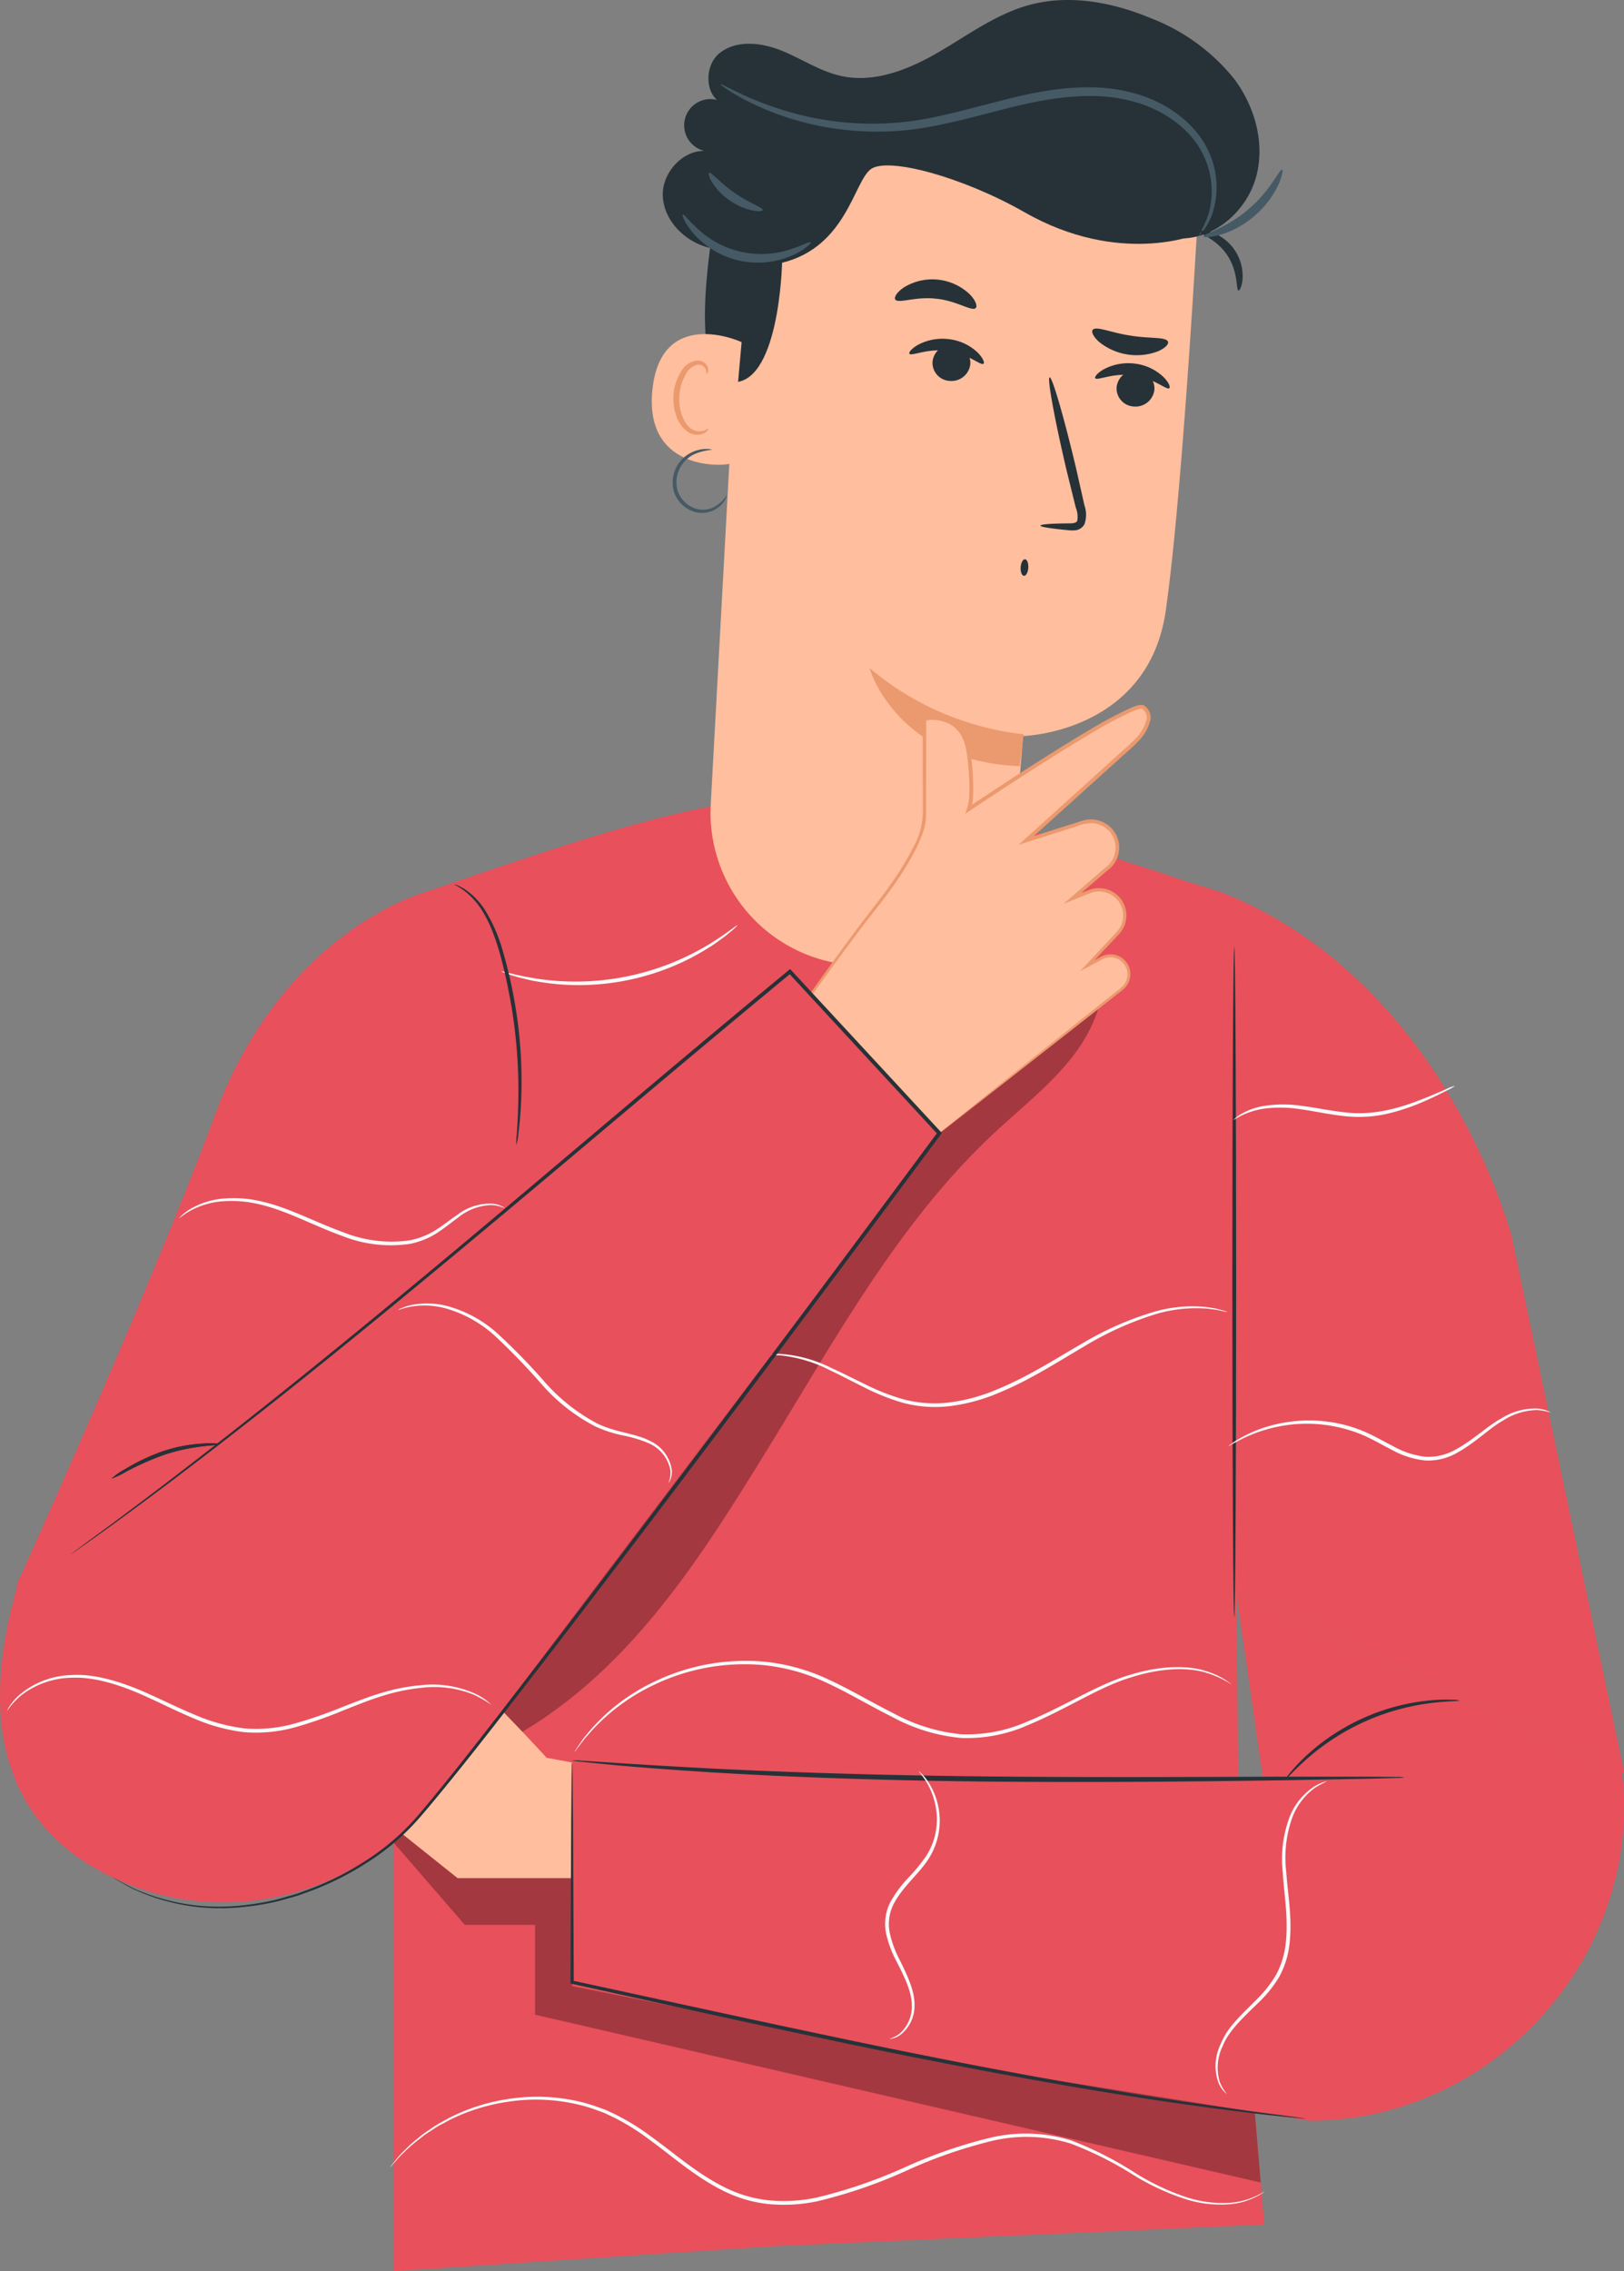 <svg xmlns="http://www.w3.org/2000/svg" width="220.986" height="308.961" viewBox="0 0 220.986 308.961">
  <rect x="0" y="0" width="220.986" height="308.961" fill="#808080" stroke="none"/>
  <g id="Character" transform="translate(-123.891 -156.495)">
    <g id="Group_1117" data-name="Group 1117">
      <g id="Group_1104" data-name="Group 1104">
        <g id="Group_1051" data-name="Group 1051">
          <g id="Group_1011" data-name="Group 1011">
            <g id="Group_1010" data-name="Group 1010">
              <g id="Group_1009" data-name="Group 1009">
                <g id="Group_1008" data-name="Group 1008">
                  <path id="Path_1902" data-name="Path 1902" d="M344.877,397.549l-15.231-72.642s-8.927-35.01-39.664-47.074l-2.121-.652c-.045-.017-2.916-.895-2.961-.911-1.235-.482-6.282-2.083-7.608-2.495-41.443-14.366-52.438-10.629-95.624,4.109,0,0-19.186,5.161-28.484,30.188s-27.1,64.169-27.1,64.169l43.085,15.215,8.258-12.268v90.267l51.765-3.4,66.735-2.941-3.27-38.633-.571-47.588" fill="#e8505b"/>
                </g>
              </g>
            </g>
          </g>
          <g id="Group_1013" data-name="Group 1013">
            <g id="Group_1012" data-name="Group 1012">
              <path id="Path_1903" data-name="Path 1903" d="M224.264,282.345a6.6,6.6,0,0,1-.988.918,13.117,13.117,0,0,1-1.243.981c-.5.357-1.059.794-1.732,1.186a31.926,31.926,0,0,1-4.851,2.52,33.473,33.473,0,0,1-13.081,2.557,32.013,32.013,0,0,1-5.443-.507c-.771-.11-1.45-.306-2.051-.447a13.191,13.191,0,0,1-1.521-.44,6.7,6.7,0,0,1-1.261-.478c.032-.105,1.848.533,4.893,1a35.021,35.021,0,0,0,5.383.39,35.1,35.1,0,0,0,12.9-2.522,34.947,34.947,0,0,0,4.84-2.389C222.753,283.535,224.2,282.26,224.264,282.345Z" fill="#fafafa"/>
            </g>
          </g>
          <g id="Group_1014" data-name="Group 1014" opacity="0.3">
            <path id="Path_1904" data-name="Path 1904" d="M177.428,407.131l9.716,11.218h9.547v12.213L295.444,453.4l-.805-9.512-92.906-31.9H186.163l-7.508-6Z"/>
          </g>
          <g id="Group_1015" data-name="Group 1015">
            <path id="Path_1905" data-name="Path 1905" d="M206.509,397.141l-8.237-1.525s-19.524-21.354-23.185-21.659c-3.013-.252-19.622-.089-25.407-.024a2.01,2.01,0,0,0-1.987,2.013h0a2.013,2.013,0,0,0,1.935,2.011l19.623.761.093,1.58-19.65.261c-2,.153-3.284,3.322,3.121,3.894l16.436.584v1.022l-16.666,2.33c-.842.118-3.057.548-3.078,1.4,0,0-1.008,2.089,3.74,2.682,1.63.2,16.1-.277,16.1-.277l-.557,1.3-14.978,3.231a2.129,2.129,0,0,0-1.66,2.377h0a2.131,2.131,0,0,0,2.306,1.824l16-1.485,15.7,12.545h21Z" fill="#ffbe9d"/>
          </g>
          <g id="Group_1016" data-name="Group 1016">
            <path id="Path_1906" data-name="Path 1906" d="M344.877,397.549l-47.927,9.426-4.862-34.081" fill="#e8505b"/>
          </g>
          <g id="Group_1020" data-name="Group 1020">
            <g id="Group_1017" data-name="Group 1017">
              <path id="Path_1907" data-name="Path 1907" d="M290.567,398.85l-88.835-2.87.015,30.7,58.938,11.705L302.07,445c25.721,0,46.295-23.607,42.311-49.017l-.109.029Z" fill="#e8505b"/>
            </g>
            <g id="Group_1019" data-name="Group 1019">
              <g id="Group_1018" data-name="Group 1018">
                <path id="Path_1908" data-name="Path 1908" d="M315.023,398.285a7.042,7.042,0,0,1-1.151.081l-3.3.094-12.146.22c-10.256.149-24.428.323-40.082.174s-29.831-.72-40.069-1.413c-5.119-.342-9.258-.672-12.113-.96l-3.286-.337a7.094,7.094,0,0,1-1.142-.164,7.143,7.143,0,0,1,1.154.024l3.3.206c2.86.2,7,.459,12.121.738,10.237.567,24.4,1.054,40.046,1.208s29.813.054,40.07.03l12.148,0,3.3.037A7.144,7.144,0,0,1,315.023,398.285Z" fill="#263238"/>
              </g>
            </g>
          </g>
          <g id="Group_1022" data-name="Group 1022">
            <g id="Group_1021" data-name="Group 1021">
              <path id="Path_1909" data-name="Path 1909" d="M201.736,396.257a3.383,3.383,0,0,1,.034.546c.008.39.019.918.033,1.591.015,1.429.035,3.468.062,6.052.024,5.253.059,12.716.1,21.7l-.172-.213c10.032,2.152,22.057,4.814,35,7.532,17.75,3.754,33.9,6.719,45.65,8.533,5.873.9,10.637,1.563,13.932,2l3.794.5.986.143a1.688,1.688,0,0,1,.334.067,1.645,1.645,0,0,1-.34-.014l-.992-.091-3.807-.4c-3.3-.374-8.078-.98-13.962-1.836-11.768-1.722-27.946-4.632-45.7-8.388-12.949-2.718-24.968-5.411-34.987-7.614l-.173-.038v-.176c.035-8.984.064-16.447.084-21.7.025-2.584.044-4.623.058-6.052.013-.673.024-1.2.032-1.591A3.334,3.334,0,0,1,201.736,396.257Z" fill="#263238"/>
            </g>
          </g>
          <g id="Group_1024" data-name="Group 1024">
            <g id="Group_1023" data-name="Group 1023">
              <path id="Path_1910" data-name="Path 1910" d="M194.15,312.281a8.249,8.249,0,0,1,.064-1.5c.061-.961.157-2.351.195-4.07a69.97,69.97,0,0,0-.931-13.371c-.911-5.146-2.062-9.836-3.848-12.751a10.2,10.2,0,0,0-2.654-2.99c-.776-.552-1.275-.756-1.252-.805.007-.017.134.025.371.121a6.326,6.326,0,0,1,1,.517,9.656,9.656,0,0,1,2.851,2.962,21.6,21.6,0,0,1,2.4,5.6,63.076,63.076,0,0,1,1.652,7.257,62.139,62.139,0,0,1,.785,13.471c-.085,1.727-.238,3.118-.361,4.076A8.264,8.264,0,0,1,194.15,312.281Z" fill="#263238"/>
            </g>
          </g>
          <g id="Group_1026" data-name="Group 1026">
            <g id="Group_1025" data-name="Group 1025">
              <path id="Path_1911" data-name="Path 1911" d="M291.843,285.292c.144,0,.26,20.412.26,45.585s-.116,45.588-.26,45.588-.26-20.407-.26-45.588S291.7,285.292,291.843,285.292Z" fill="#263238"/>
            </g>
          </g>
          <g id="Group_1028" data-name="Group 1028">
            <g id="Group_1027" data-name="Group 1027">
              <path id="Path_1912" data-name="Path 1912" d="M322.5,387.827c0,.1-1.512.05-3.914.347a32.008,32.008,0,0,0-4.163.811,31.313,31.313,0,0,0-9.42,4.262,32.077,32.077,0,0,0-3.357,2.592c-1.809,1.608-2.77,2.774-2.844,2.711a4.127,4.127,0,0,1,.621-.862,20.948,20.948,0,0,1,1.974-2.12,27.78,27.78,0,0,1,3.337-2.718,29.128,29.128,0,0,1,9.569-4.33,27.786,27.786,0,0,1,4.243-.712,20.876,20.876,0,0,1,2.9-.083A4.125,4.125,0,0,1,322.5,387.827Z" fill="#263238"/>
            </g>
          </g>
          <g id="Group_1030" data-name="Group 1030" opacity="0.3">
            <g id="Group_1029" data-name="Group 1029">
              <path id="Path_1913" data-name="Path 1913" d="M194.982,392.081c14.972-8.939,24.316-23.745,33.448-38.6s17.636-30.449,30.3-42.437c5.815-5.505,12.616-10.149,14.764-17.863l-22.759,18.086-63.4,72.912Z"/>
            </g>
          </g>
          <g id="Group_1032" data-name="Group 1032">
            <g id="Group_1031" data-name="Group 1031">
              <path id="Path_1914" data-name="Path 1914" d="M153.879,352.955c.018.2-3.577.06-7.671,1.455a38.388,38.388,0,0,0-5.058,2.232,11.644,11.644,0,0,1-2.086,1,9.128,9.128,0,0,1,1.908-1.32,27.137,27.137,0,0,1,5.068-2.4,20.457,20.457,0,0,1,5.517-1.049A8.008,8.008,0,0,1,153.879,352.955Z" fill="#263238"/>
            </g>
          </g>
          <g id="Group_1034" data-name="Group 1034">
            <g id="Group_1033" data-name="Group 1033">
              <path id="Path_1915" data-name="Path 1915" d="M153.879,352.955c.018.2-3.577.06-7.671,1.455a38.388,38.388,0,0,0-5.058,2.232,11.644,11.644,0,0,1-2.086,1,9.128,9.128,0,0,1,1.908-1.32,27.137,27.137,0,0,1,5.068-2.4,20.457,20.457,0,0,1,5.517-1.049A8.008,8.008,0,0,1,153.879,352.955Z" fill="#263238"/>
            </g>
          </g>
          <g id="Group_1036" data-name="Group 1036">
            <g id="Group_1035" data-name="Group 1035">
              <path id="Path_1916" data-name="Path 1916" d="M291.462,385.637a13.653,13.653,0,0,0-3.455-1.591c-2.346-.729-6.036-.717-10.222.641-4.241,1.25-8.637,4.253-14.072,6.512a20.577,20.577,0,0,1-9.037,1.727,24.4,24.4,0,0,1-9.443-2.9c-3.034-1.513-5.856-3.218-8.727-4.552a26.41,26.41,0,0,0-8.7-2.458,28.363,28.363,0,0,0-14.977,2.709,27.179,27.179,0,0,0-8.34,6.126l-1.086,1.225-.721.961-.453.585a.92.92,0,0,1-.169.19.908.908,0,0,1,.125-.219l.411-.617.685-.995,1.057-1.265a26.569,26.569,0,0,1,8.33-6.323,28.589,28.589,0,0,1,15.184-2.854,26.724,26.724,0,0,1,8.871,2.472c2.907,1.343,5.738,3.05,8.744,4.548a24.019,24.019,0,0,0,9.244,2.857,20.171,20.171,0,0,0,8.826-1.664c5.373-2.2,9.825-5.191,14.14-6.418,4.253-1.33,8.02-1.287,10.39-.484a10.516,10.516,0,0,1,2.6,1.193l.606.432A.966.966,0,0,1,291.462,385.637Z" fill="#fafafa"/>
            </g>
          </g>
          <g id="Group_1038" data-name="Group 1038">
            <g id="Group_1037" data-name="Group 1037">
              <path id="Path_1917" data-name="Path 1917" d="M334.9,348.655a8.165,8.165,0,0,0-1.8-.34,8.706,8.706,0,0,0-4.7,1.439c-1.846,1.035-3.629,2.912-6.149,4.326a8.006,8.006,0,0,1-4.375,1.1,11.883,11.883,0,0,1-4.606-1.464c-1.468-.741-2.829-1.567-4.239-2.128a19.7,19.7,0,0,0-11.591-.941,19.736,19.736,0,0,0-4.72,1.687c-1.064.533-1.612.91-1.641.864-.011-.015.119-.118.377-.3a11.077,11.077,0,0,1,1.168-.743,18.1,18.1,0,0,1,4.733-1.867,19.833,19.833,0,0,1,7.54-.35,18.968,18.968,0,0,1,4.328,1.178c1.458.574,2.835,1.407,4.28,2.135a11.508,11.508,0,0,0,4.4,1.42,7.579,7.579,0,0,0,4.116-1.013c2.443-1.335,4.271-3.194,6.193-4.223a8.588,8.588,0,0,1,4.9-1.323,4.689,4.689,0,0,1,1.358.317A1.691,1.691,0,0,1,334.9,348.655Z" fill="#fafafa"/>
            </g>
          </g>
          <g id="Group_1040" data-name="Group 1040">
            <g id="Group_1039" data-name="Group 1039">
              <path id="Path_1918" data-name="Path 1918" d="M290.918,334.968a3.488,3.488,0,0,1-.681-.118c-.221-.042-.489-.116-.813-.17l-1.123-.149a19.228,19.228,0,0,0-7.127.729,43.616,43.616,0,0,0-9.745,4.394c-3.491,2.023-7.24,4.511-11.606,6.307a24.787,24.787,0,0,1-6.633,1.815,16.987,16.987,0,0,1-6.4-.439,29.534,29.534,0,0,1-5.378-2.149c-1.62-.8-3.1-1.589-4.484-2.237a19.125,19.125,0,0,0-6.858-2.075,12.067,12.067,0,0,0-1.956.06,3.629,3.629,0,0,1-.689.044,3.33,3.33,0,0,1,.674-.148,10.026,10.026,0,0,1,1.98-.158,18.461,18.461,0,0,1,7,1.943c1.4.631,2.9,1.4,4.519,2.183a29.747,29.747,0,0,0,5.312,2.073,16.633,16.633,0,0,0,6.216.4,24.585,24.585,0,0,0,6.495-1.791c4.306-1.771,8.04-4.227,11.565-6.242a42.565,42.565,0,0,1,9.887-4.332,18.578,18.578,0,0,1,7.248-.575l1.129.2c.324.07.591.161.809.22A3.476,3.476,0,0,1,290.918,334.968Z" fill="#fafafa"/>
            </g>
          </g>
          <g id="Group_1042" data-name="Group 1042">
            <g id="Group_1041" data-name="Group 1041">
              <path id="Path_1919" data-name="Path 1919" d="M321.887,304.2a5.469,5.469,0,0,1-1.069.621c-.706.366-1.733.885-3.038,1.455a28.721,28.721,0,0,1-4.739,1.641,17.423,17.423,0,0,1-6.141.418c-2.178-.228-4.194-.691-6.04-.941a17.618,17.618,0,0,0-4.907-.089,10.7,10.7,0,0,0-4.223,1.559c-.012-.014.066-.093.225-.232a5.312,5.312,0,0,1,.748-.541,9.02,9.02,0,0,1,3.192-1.149,16.835,16.835,0,0,1,5.028-.023c1.876.228,3.9.675,6.029.9,4.288.51,8.086-.858,10.686-1.88,1.313-.523,2.362-.99,3.093-1.3A5.868,5.868,0,0,1,321.887,304.2Z" fill="#fafafa"/>
            </g>
          </g>
          <g id="Group_1044" data-name="Group 1044">
            <g id="Group_1043" data-name="Group 1043">
              <path id="Path_1920" data-name="Path 1920" d="M192.587,320.855a5.279,5.279,0,0,0-1.77-.426,7.467,7.467,0,0,0-4.583,1.7c-.867.611-1.765,1.37-2.836,2.069a10.467,10.467,0,0,1-3.787,1.518,17.838,17.838,0,0,1-9.169-1.094c-3.1-1.118-5.875-2.543-8.529-3.477a22.9,22.9,0,0,0-3.833-1.048,16.14,16.14,0,0,0-3.444-.208,10.964,10.964,0,0,0-4.791,1.282c-1.034.579-1.512,1.051-1.548,1.008-.012-.013.1-.133.333-.351a6.593,6.593,0,0,1,1.113-.832,10.618,10.618,0,0,1,4.87-1.475,16.011,16.011,0,0,1,3.536.15,22.606,22.606,0,0,1,3.924,1.022c2.7.923,5.491,2.338,8.544,3.438a17.651,17.651,0,0,0,8.907,1.113,10.147,10.147,0,0,0,3.643-1.411c1.049-.661,1.961-1.4,2.857-2.007a7.457,7.457,0,0,1,4.8-1.6,3.583,3.583,0,0,1,1.35.363A1.3,1.3,0,0,1,192.587,320.855Z" fill="#fafafa"/>
            </g>
          </g>
          <g id="Group_1046" data-name="Group 1046">
            <g id="Group_1045" data-name="Group 1045">
              <path id="Path_1921" data-name="Path 1921" d="M248.922,397.447c.012-.012.122.082.32.276a7,7,0,0,1,.788.924,9.667,9.667,0,0,1,.306,10.582c-1.328,2.155-3.6,3.859-4.866,6.333a6.037,6.037,0,0,0-.5,3.893,14.714,14.714,0,0,0,1.3,3.571c1.093,2.185,2.1,4.3,2.064,6.264a5.048,5.048,0,0,1-1.871,3.988,3.221,3.221,0,0,1-1.1.529,1.174,1.174,0,0,1-.423.047,4.749,4.749,0,0,0,1.4-.736,4.935,4.935,0,0,0,1.628-3.827c-.008-1.844-1-3.863-2.127-6.054a14.872,14.872,0,0,1-1.369-3.687,6.518,6.518,0,0,1,.531-4.216,15.688,15.688,0,0,1,2.5-3.4,24.464,24.464,0,0,0,2.427-2.968,9.207,9.207,0,0,0,1.368-6.133,9.944,9.944,0,0,0-1.438-4.077C249.3,397.892,248.882,397.484,248.922,397.447Z" fill="#fafafa"/>
            </g>
          </g>
          <g id="Group_1048" data-name="Group 1048">
            <g id="Group_1047" data-name="Group 1047">
              <path id="Path_1922" data-name="Path 1922" d="M290.84,441.349c-.013.013-.14-.1-.376-.326a4.074,4.074,0,0,1-.773-1.2,6.794,6.794,0,0,1,.253-5.163,10.521,10.521,0,0,1,1.942-3.067c.851-.988,1.859-1.938,2.871-2.965a16.4,16.4,0,0,0,2.779-3.492,11.8,11.8,0,0,0,1.338-4.55c.331-3.293-.261-6.455-.428-9.36a16.224,16.224,0,0,1,.969-7.66,8.721,8.721,0,0,1,3.288-4.025,6.063,6.063,0,0,1,1.289-.609,1.79,1.79,0,0,1,.483-.113,13.129,13.129,0,0,0-1.661.891,8.848,8.848,0,0,0-3.06,4,16.243,16.243,0,0,0-.83,7.485c.188,2.867.806,6.049.468,9.446a12.186,12.186,0,0,1-1.41,4.744,16.563,16.563,0,0,1-2.885,3.582c-2.072,2.025-4.015,3.8-4.814,5.837a6.739,6.739,0,0,0-.4,4.946A6.354,6.354,0,0,0,290.84,441.349Z" fill="#fafafa"/>
            </g>
          </g>
          <g id="Group_1050" data-name="Group 1050">
            <g id="Group_1049" data-name="Group 1049">
              <path id="Path_1923" data-name="Path 1923" d="M295.978,454.614a6.334,6.334,0,0,1-1.114.7,9.625,9.625,0,0,1-3.629,1.036,15.675,15.675,0,0,1-5.937-.667,32.273,32.273,0,0,1-7.187-3.321,47.911,47.911,0,0,0-8.51-4.257,20.365,20.365,0,0,0-10.732-.366,65.141,65.141,0,0,0-11.415,3.948,67.424,67.424,0,0,1-12.351,4.264,22,22,0,0,1-6.657.373,17.827,17.827,0,0,1-6.212-1.84c-3.827-1.913-6.88-4.683-10-6.937a31.8,31.8,0,0,0-4.755-2.974l-1.22-.581c-.41-.177-.834-.311-1.246-.467a20.067,20.067,0,0,0-2.489-.743,24.971,24.971,0,0,0-9.433-.382,26.26,26.26,0,0,0-7.495,2.236c-.529.232-1.006.526-1.484.771a11.16,11.16,0,0,0-1.331.791c-.413.274-.817.523-1.187.783l-1.014.8a17.762,17.762,0,0,0-1.623,1.434,11.352,11.352,0,0,0-1.1,1.142c-.273.3-.489.543-.655.727a1.636,1.636,0,0,1-.238.237,1.575,1.575,0,0,1,.2-.27l.618-.763a10.31,10.31,0,0,1,1.073-1.183,17.01,17.01,0,0,1,1.6-1.48l1.009-.822c.369-.268.773-.527,1.186-.809a11.294,11.294,0,0,1,1.333-.819c.48-.253.959-.556,1.492-.8a26.252,26.252,0,0,1,7.566-2.337,25.177,25.177,0,0,1,9.585.325,20.734,20.734,0,0,1,2.54.744c.421.157.854.292,1.273.471l1.248.587a32.052,32.052,0,0,1,4.833,3c3.147,2.262,6.2,5.007,9.942,6.868a17.346,17.346,0,0,0,6.041,1.782,21.538,21.538,0,0,0,6.5-.369,67.512,67.512,0,0,0,12.256-4.225,65,65,0,0,1,11.513-3.946,20.742,20.742,0,0,1,10.967.426,47.59,47.59,0,0,1,8.557,4.348,32.376,32.376,0,0,0,7.086,3.361,15.726,15.726,0,0,0,5.836.744,9.91,9.91,0,0,0,3.6-.928C295.591,454.857,295.959,454.585,295.978,454.614Z" fill="#fafafa"/>
            </g>
          </g>
        </g>
        <g id="Group_1103" data-name="Group 1103">
          <g id="Group_1054" data-name="Group 1054">
            <g id="Group_1053" data-name="Group 1053">
              <g id="Group_1052" data-name="Group 1052">
                <path id="Path_1924" data-name="Path 1924" d="M240.342,287.808h0a20.794,20.794,0,0,0,21.737-18.947c.581-6.6,1.04-12.239,1.04-12.239s17.039-.43,19.41-17.1,4.452-55.393,4.452-55.393h0a58.523,58.523,0,0,0-59.267-.234l-2.722,1.584-4.386,80.432A20.792,20.792,0,0,0,240.342,287.808Z" fill="#ffbe9d"/>
              </g>
            </g>
          </g>
          <g id="Group_1058" data-name="Group 1058">
            <g id="Group_1057" data-name="Group 1057">
              <g id="Group_1056" data-name="Group 1056">
                <g id="Group_1055" data-name="Group 1055">
                  <path id="Path_1925" data-name="Path 1925" d="M265.475,228c.008-.182,1.468-.285,3.822-.306.61.013,1.1-.062,1.185-.38a3.289,3.289,0,0,0-.207-1.778c-.395-1.6-.794-3.216-1.213-4.91-1.649-6.984-2.7-12.712-2.343-12.8s1.978,5.509,3.627,12.493l1.112,4.934a3.873,3.873,0,0,1,.005,2.542,1.587,1.587,0,0,1-1.162.826,3.849,3.849,0,0,1-1.043,0C266.913,228.4,265.468,228.178,265.475,228Z" fill="#263238"/>
                </g>
              </g>
            </g>
          </g>
          <g id="Group_1061" data-name="Group 1061">
            <g id="Group_1060" data-name="Group 1060">
              <g id="Group_1059" data-name="Group 1059">
                <path id="Path_1926" data-name="Path 1926" d="M263.177,256.385a39.154,39.154,0,0,1-20.968-9.011s3.588,12.685,20.446,13.343Z" fill="#eb996e"/>
              </g>
            </g>
          </g>
          <g id="Group_1063" data-name="Group 1063">
            <g id="Group_1062" data-name="Group 1062">
              <path id="Path_1927" data-name="Path 1927" d="M286.78,188.373s-10.5,4.388-23.451-2.993c-8.5-4.842-18.563-7.535-20.905-5.9s-3.313,10.609-12.113,12.76c0,0-.353,17.209-7.167,16.219s-1.067-27.357-1.067-27.357l17.205-7.258,18.473-2.445,17.092,3.379,13.128,4.385Z" fill="#263238"/>
            </g>
          </g>
          <g id="Group_1071" data-name="Group 1071">
            <g id="Group_1066" data-name="Group 1066">
              <g id="Group_1065" data-name="Group 1065">
                <g id="Group_1064" data-name="Group 1064">
                  <path id="Path_1928" data-name="Path 1928" d="M224.806,203.041c-.269-.16-11.034-4.882-12.15,6.582s10.624,10.219,10.676,9.893S224.806,203.041,224.806,203.041Z" fill="#ffbe9d"/>
                </g>
              </g>
            </g>
            <g id="Group_1070" data-name="Group 1070">
              <g id="Group_1069" data-name="Group 1069">
                <g id="Group_1068" data-name="Group 1068">
                  <g id="Group_1067" data-name="Group 1067">
                    <path id="Path_1929" data-name="Path 1929" d="M220.252,214.831c-.046-.041-.213.121-.565.243a2.009,2.009,0,0,1-1.5-.115c-1.168-.562-2-2.584-1.855-4.656a6.63,6.63,0,0,1,.837-2.8,2.322,2.322,0,0,1,1.652-1.387,1.021,1.021,0,0,1,1.125.663c.122.335.028.557.086.582.03.032.265-.168.219-.65a1.283,1.283,0,0,0-.381-.762,1.518,1.518,0,0,0-1.077-.4,2.822,2.822,0,0,0-2.259,1.574,6.817,6.817,0,0,0-1,3.129c-.152,2.316.821,4.593,2.431,5.234a2.151,2.151,0,0,0,1.856-.126C220.205,215.107,220.29,214.856,220.252,214.831Z" fill="#eb996e"/>
                  </g>
                </g>
              </g>
            </g>
          </g>
          <g id="Group_1072" data-name="Group 1072">
            <path id="Path_1930" data-name="Path 1930" d="M237.925,181.319a39.428,39.428,0,0,1-7.63,6.829,13.289,13.289,0,0,1-9.792,2.074c-3.336-.769-6.285-3.657-6.421-7.078s3.207-6.757,6.551-6.025a3.573,3.573,0,1,1,2.1-6.411c-2.9-.544-3.231-5.155-.916-6.992s5.705-1.436,8.444-.326,5.254,2.832,8.143,3.453c4.531.975,9.181-.911,13.188-3.239s7.816-5.176,12.283-6.41c5.484-1.516,11.407-.408,16.653,1.793a26.86,26.86,0,0,1,11.309,8.251c2.832,3.778,4.23,8.8,2.97,13.351s-5.495,8.329-10.217,8.347c0,0-10.615,1.069-19.252-5.343s-26.848-5.564-26.848-5.564Z" fill="#263238"/>
          </g>
          <g id="Group_1074" data-name="Group 1074">
            <g id="Group_1073" data-name="Group 1073">
              <path id="Path_1931" data-name="Path 1931" d="M221.95,167.972c-.022.036.205.217.661.529s1.147.744,2.062,1.261a37.471,37.471,0,0,0,8.265,3.287,39.8,39.8,0,0,0,13.153,1.251c5.023-.33,10.292-1.949,15.777-3.291,5.469-1.347,10.906-2.016,15.6-.862,4.687,1.083,8.387,3.924,10.014,7.135a11.358,11.358,0,0,1,.865,8.32,18.508,18.508,0,0,1-1.323,2.9c.033.026.237-.179.6-.6a8.4,8.4,0,0,0,1.174-2.146,11.5,11.5,0,0,0-.541-8.858c-1.658-3.531-5.585-6.643-10.519-7.846-4.961-1.284-10.622-.6-16.156.767-5.555,1.362-10.723,2.979-15.581,3.357a40.919,40.919,0,0,1-12.851-.965C225.941,170.456,222.064,167.728,221.95,167.972Z" fill="#455a64"/>
            </g>
          </g>
          <g id="Group_1076" data-name="Group 1076">
            <g id="Group_1075" data-name="Group 1075">
              <path id="Path_1932" data-name="Path 1932" d="M216.8,185.687c-.129.066.245,1.187,1.482,2.609a11.685,11.685,0,0,0,13.5,2.917c1.714-.783,2.517-1.65,2.427-1.763-.108-.159-1.067.429-2.736.953a12.645,12.645,0,0,1-12.571-2.717C217.6,186.519,216.968,185.588,216.8,185.687Z" fill="#455a64"/>
            </g>
          </g>
          <g id="Group_1078" data-name="Group 1078">
            <g id="Group_1077" data-name="Group 1077">
              <path id="Path_1933" data-name="Path 1933" d="M220.378,180.022c-.292.138.587,2.221,2.808,3.745,2.211,1.541,4.47,1.628,4.495,1.306.067-.349-1.843-.94-3.8-2.315C221.909,181.415,220.681,179.836,220.378,180.022Z" fill="#455a64"/>
            </g>
          </g>
          <g id="Group_1080" data-name="Group 1080">
            <g id="Group_1079" data-name="Group 1079">
              <path id="Path_1934" data-name="Path 1934" d="M292.412,196.015c.152.037.475-.527.561-1.555a6.34,6.34,0,0,0-4.125-6.339c-.974-.338-1.622-.271-1.649-.117-.1.331,2.258.987,3.732,3.273C292.424,193.55,292.069,195.971,292.412,196.015Z" fill="#263238"/>
            </g>
          </g>
          <g id="Group_1082" data-name="Group 1082">
            <g id="Group_1081" data-name="Group 1081">
              <path id="Path_1935" data-name="Path 1935" d="M298.353,179.578c-.339-.141-1.6,2.9-4.6,5.4-2.951,2.557-6.151,3.318-6.065,3.675-.014.318,3.609.054,6.86-2.741C297.827,183.15,298.67,179.615,298.353,179.578Z" fill="#455a64"/>
            </g>
          </g>
          <g id="Group_1088" data-name="Group 1088">
            <g id="Group_1084" data-name="Group 1084">
              <g id="Group_1083" data-name="Group 1083">
                <path id="Path_1936" data-name="Path 1936" d="M280.973,209.533a2.579,2.579,0,0,1-2.8,2.259,2.467,2.467,0,0,1-2.336-2.65,2.581,2.581,0,0,1,2.8-2.261A2.469,2.469,0,0,1,280.973,209.533Z" fill="#263238"/>
              </g>
            </g>
            <g id="Group_1087" data-name="Group 1087">
              <g id="Group_1086" data-name="Group 1086">
                <g id="Group_1085" data-name="Group 1085">
                  <path id="Path_1937" data-name="Path 1937" d="M283,209.307c-.36.293-2.112-1.394-4.865-1.746-2.746-.392-4.951.761-5.206.385-.127-.169.275-.728,1.238-1.254a7.077,7.077,0,0,1,4.221-.721,6.794,6.794,0,0,1,3.818,1.807C282.972,208.538,283.18,209.179,283,209.307Z" fill="#263238"/>
                </g>
              </g>
            </g>
          </g>
          <g id="Group_1094" data-name="Group 1094">
            <g id="Group_1090" data-name="Group 1090">
              <g id="Group_1089" data-name="Group 1089">
                <path id="Path_1938" data-name="Path 1938" d="M255.924,206.054a2.58,2.58,0,0,1-2.8,2.259,2.467,2.467,0,0,1-2.336-2.651,2.583,2.583,0,0,1,2.8-2.261A2.47,2.47,0,0,1,255.924,206.054Z" fill="#263238"/>
              </g>
            </g>
            <g id="Group_1093" data-name="Group 1093">
              <g id="Group_1092" data-name="Group 1092">
                <g id="Group_1091" data-name="Group 1091">
                  <path id="Path_1939" data-name="Path 1939" d="M257.716,205.982c-.361.292-2.114-1.395-4.866-1.747-2.745-.391-4.95.761-5.205.385-.127-.168.271-.728,1.238-1.254a7.075,7.075,0,0,1,4.22-.721,6.8,6.8,0,0,1,3.819,1.807C257.681,205.212,257.891,205.853,257.716,205.982Z" fill="#263238"/>
                </g>
              </g>
            </g>
          </g>
          <g id="Group_1096" data-name="Group 1096">
            <g id="Group_1095" data-name="Group 1095">
              <path id="Path_1940" data-name="Path 1940" d="M256.655,198.41c-.543.485-2.606-1.02-5.392-1.281-2.78-.331-5.114.706-5.542.118-.2-.281.17-.992,1.2-1.672a7.386,7.386,0,0,1,8.922.95C256.7,197.4,256.91,198.178,256.655,198.41Z" fill="#263238"/>
            </g>
          </g>
          <g id="Group_1098" data-name="Group 1098">
            <g id="Group_1097" data-name="Group 1097">
              <path id="Path_1941" data-name="Path 1941" d="M282.827,202.974c.12.326-.354.872-1.356,1.307a8.149,8.149,0,0,1-8-1.257c-.82-.721-1.1-1.387-.889-1.66.477-.565,2.525.408,5.127.781C280.3,202.588,282.546,202.29,282.827,202.974Z" fill="#263238"/>
            </g>
          </g>
          <g id="Group_1100" data-name="Group 1100">
            <g id="Group_1099" data-name="Group 1099">
              <path id="Path_1942" data-name="Path 1942" d="M263.365,232.576c.288.018.49.536.452,1.157s-.3,1.111-.588,1.094-.49-.536-.452-1.157S263.079,232.559,263.365,232.576Z" fill="#263238"/>
            </g>
          </g>
          <g id="Group_1102" data-name="Group 1102">
            <g id="Group_1101" data-name="Group 1101">
              <path id="Path_1943" data-name="Path 1943" d="M222.767,223.876c.026.009-.015.267-.25.672a3.5,3.5,0,0,1-1.453,1.323,3.64,3.64,0,0,1-2.918.173,4.215,4.215,0,0,1-2.507-2.553,4.524,4.524,0,0,1,2.519-5.521,4.655,4.655,0,0,1,1.914-.4c.463.008.71.081.706.111a7.636,7.636,0,0,0-2.462.625,4.3,4.3,0,0,0-1.9,1.854,4.129,4.129,0,0,0-.284,3.167,3.818,3.818,0,0,0,2.182,2.271,3.349,3.349,0,0,0,2.593-.057A4.529,4.529,0,0,0,222.767,223.876Z" fill="#455a64"/>
            </g>
          </g>
        </g>
      </g>
      <g id="Group_1116" data-name="Group 1116">
        <g id="Group_1108" data-name="Group 1108">
          <g id="Group_1105" data-name="Group 1105">
            <path id="Path_1944" data-name="Path 1944" d="M233.834,292.362s5.58-7.882,9.085-12.309c4.247-5.365,6.779-9.989,6.779-12.495V254.28s5.288-1.253,6.044,4.76,0,7.516,0,7.516,22.2-14.954,23.71-13.869c2.646,1.906-2.371,5.9-2.371,5.9l-13.533,12.229,7.706-2.439a3.613,3.613,0,0,1,4.511,2.268h0a3.581,3.581,0,0,1-1.376,4.113l-4.561,3.952,2.295-.922a3.526,3.526,0,0,1,4.463,1.676h0a3.486,3.486,0,0,1-.573,3.959l-4.155,4.43,1.947-1.036a2.532,2.532,0,0,1,3.452,1.1h0a2.5,2.5,0,0,1-.689,3.088l-24.855,19.653Z" fill="#ffbe9d"/>
          </g>
          <g id="Group_1107" data-name="Group 1107">
            <g id="Group_1106" data-name="Group 1106">
              <path id="Path_1945" data-name="Path 1945" d="M251.713,310.652s-.1-.091-.31-.292l-.91-.9-3.531-3.554-13.246-13.423-.1-.1.08-.114c1.626-2.3,3.394-4.77,5.312-7.378.959-1.3,1.956-2.642,3-4s2.141-2.73,3.165-4.212a40.717,40.717,0,0,0,2.874-4.7,10.1,10.1,0,0,0,1.419-5.429c-.005-3.941-.009-8.037-.014-12.264v-.2l.185-.035a5.6,5.6,0,0,1,4.015.662,5,5,0,0,1,1.456,1.533,7.144,7.144,0,0,1,.728,1.979,31.533,31.533,0,0,1,.451,4.15c.036.7.049,1.406.018,2.118a7.324,7.324,0,0,1-.343,2.183l-.367-.324c3.428-2.3,6.982-4.626,10.654-6.947,1.837-1.159,3.7-2.316,5.61-3.446a57.564,57.564,0,0,1,5.927-3.176,7.545,7.545,0,0,1,.856-.309,2.488,2.488,0,0,1,.484-.093,1.024,1.024,0,0,1,.3.021.626.626,0,0,1,.273.174,1.886,1.886,0,0,1,.753,1.757,6.1,6.1,0,0,1-1.782,3.113c-.8.868-1.727,1.579-2.553,2.358l-2.535,2.289q-5.045,4.555-9.874,8.916l-.245-.428,4.512-1.426,2.222-.7c.373-.115.725-.236,1.112-.344a3.641,3.641,0,0,1,1.214-.135,3.826,3.826,0,0,1,1.991,6.984l.021-.016-4.565,3.946-.237-.388,2.234-.894a3.832,3.832,0,0,1,2.461-.159,3.711,3.711,0,0,1,1.978,5.832c-.5.6-1.005,1.086-1.5,1.626l-2.911,3.091-.242-.317,2.089-1.1a2.7,2.7,0,0,1,3.286,4.106,4.408,4.408,0,0,1-.82.746l-.829.653-1.623,1.276-3.1,2.434-10.274,8.048-6.509,5.078-1.695,1.309c-.381.292-.576.427-.576.427s.2-.175.579-.487l1.692-1.368,6.466-5.182,10.161-8.109,3.062-2.437,1.6-1.276.82-.652a4.049,4.049,0,0,0,.752-.685,2.326,2.326,0,0,0-2.831-3.522l-2.065,1.1-1.069.568.826-.885,2.9-3.1c.48-.526,1.022-1.064,1.466-1.6a3.275,3.275,0,0,0-1.757-5.142,3.37,3.37,0,0,0-2.172.149l-2.232.9-1.277.515,1.04-.9,4.556-3.957.011-.01.011-.007a3.343,3.343,0,0,0-1.746-6.1,5.92,5.92,0,0,0-2.154.46l-2.221.7-4.51,1.431-1.107.351.862-.779,9.875-8.932,2.535-2.292c.838-.79,1.744-1.49,2.51-2.318a5.689,5.689,0,0,0,1.644-2.809,1.356,1.356,0,0,0-.564-1.3c-.06-.149-.321-.065-.59,0a7.26,7.26,0,0,0-.8.288,57.651,57.651,0,0,0-5.863,3.143c-1.9,1.126-3.764,2.28-5.6,3.436-3.667,2.315-7.223,4.639-10.648,6.93l-.635.425.268-.748a7.387,7.387,0,0,0,.292-1.978c.03-.69.019-1.383-.016-2.072a31.364,31.364,0,0,0-.434-4.07,6.615,6.615,0,0,0-.668-1.833,4.519,4.519,0,0,0-1.3-1.373,5.135,5.135,0,0,0-3.638-.6l.185-.234c0,4.227-.01,8.323-.014,12.264-.006.5.015.97-.03,1.493a7.966,7.966,0,0,1-.325,1.461,17.693,17.693,0,0,1-1.128,2.673,41.119,41.119,0,0,1-2.92,4.742c-1.034,1.486-2.137,2.875-3.193,4.217s-2.05,2.685-3.015,3.982c-1.926,2.6-3.707,5.056-5.344,7.346l-.017-.212,13.054,13.482,3.5,3.635.9.951C251.61,310.53,251.713,310.652,251.713,310.652Z" fill="#eb996e"/>
            </g>
          </g>
        </g>
        <g id="Group_1109" data-name="Group 1109">
          <path id="Path_1946" data-name="Path 1946" d="M251.713,310.652l-68.136,89.957c-10.342,13.654-28.982,18.65-44.468,11.238-11.32-5.419-19.623-16.8-12.675-40.221l65.27-44.659,39.673-38.29Z" fill="#e8505b"/>
        </g>
        <g id="Group_1111" data-name="Group 1111">
          <g id="Group_1110" data-name="Group 1110">
            <path id="Path_1947" data-name="Path 1947" d="M139.109,411.847s.254.119.736.373l2.131,1.13a29.1,29.1,0,0,0,8.907,2.387,30.134,30.134,0,0,0,6.674-.121,34.614,34.614,0,0,0,3.764-.664c.647-.147,1.291-.358,1.955-.54a18.416,18.416,0,0,0,2-.656,39.186,39.186,0,0,0,8.189-4.022,32.263,32.263,0,0,0,7.681-6.711c4.651-5.5,9.457-11.783,14.651-18.486s10.656-13.941,16.415-21.543c11.5-15.223,24.067-32.013,37.2-49.68L251.5,310.5l.018.331L231.19,288.85l.349.024c-13.89,11.464-26.745,22.41-38.4,32.158s-22.082,18.329-30.9,25.313-15.994,12.425-20.989,16.075c-2.483,1.846-4.446,3.21-5.757,4.157l-1.5,1.06c-.339.236-.518.348-.518.348s.161-.137.491-.386l1.472-1.1c1.293-.97,3.24-2.357,5.705-4.225,4.961-3.694,12.1-9.17,20.89-16.19s19.2-15.611,30.825-25.4,24.474-20.733,38.36-32.211l.185-.153.164.176,20.34,21.971.147.158-.129.174-2.093,2.818c-13.135,17.668-25.717,34.45-37.236,49.658-5.771,7.6-11.257,14.813-16.456,21.518s-10.031,12.959-14.715,18.463a32.573,32.573,0,0,1-7.78,6.749,39.411,39.411,0,0,1-8.271,4.018,18.652,18.652,0,0,1-2.016.65c-.67.18-1.32.389-1.972.534a34.522,34.522,0,0,1-3.8.647,30.1,30.1,0,0,1-6.723.077,28.579,28.579,0,0,1-8.932-2.495c-.938-.5-1.638-.912-2.113-1.178S139.109,411.847,139.109,411.847Z" fill="#263238"/>
          </g>
        </g>
        <g id="Group_1113" data-name="Group 1113">
          <g id="Group_1112" data-name="Group 1112">
            <path id="Path_1948" data-name="Path 1948" d="M190.77,388.413a18.629,18.629,0,0,0-2.382-1.366,14.406,14.406,0,0,0-7.326-.924,26,26,0,0,0-5.051,1.054c-1.779.539-3.629,1.3-5.587,2.07a57.2,57.2,0,0,1-6.259,2.188,19.761,19.761,0,0,1-7.111.693,24.683,24.683,0,0,1-6.884-1.908c-2.129-.883-4.1-1.886-6.014-2.754-3.79-1.765-7.476-2.91-10.637-2.732a11.467,11.467,0,0,0-6.876,2.5,11.137,11.137,0,0,0-1.817,2.047,3.64,3.64,0,0,1,.337-.635,7.981,7.981,0,0,1,1.347-1.565,11.426,11.426,0,0,1,6.989-2.712c3.253-.232,7.031.91,10.854,2.662,1.929.861,3.9,1.853,6.012,2.719a24.4,24.4,0,0,0,6.742,1.862,19.38,19.38,0,0,0,6.927-.668,58.688,58.688,0,0,0,6.215-2.141c1.962-.76,3.824-1.508,5.637-2.037a25.754,25.754,0,0,1,5.142-1.007,14.191,14.191,0,0,1,7.444,1.106A8.069,8.069,0,0,1,190.77,388.413Z" fill="#fafafa"/>
          </g>
        </g>
        <g id="Group_1115" data-name="Group 1115">
          <g id="Group_1114" data-name="Group 1114">
            <path id="Path_1949" data-name="Path 1949" d="M214.849,358.249a3.646,3.646,0,0,0,.26-1.783,5.029,5.029,0,0,0-3.007-3.659,16.913,16.913,0,0,0-3.31-1.009,17.555,17.555,0,0,1-3.869-1.241,25.009,25.009,0,0,1-7.29-5.712,91.7,91.7,0,0,0-6.388-6.614,16.727,16.727,0,0,0-6.407-3.66,11.005,11.005,0,0,0-4.956-.338c-1.169.211-1.777.5-1.8.447a1.682,1.682,0,0,1,.431-.222,6.765,6.765,0,0,1,1.325-.424,10.672,10.672,0,0,1,5.094.182,16.713,16.713,0,0,1,6.621,3.65,84.333,84.333,0,0,1,6.454,6.621,25.145,25.145,0,0,0,7.117,5.636c2.5,1.24,5.161,1.335,7.132,2.352a5.177,5.177,0,0,1,3.05,3.968,2.818,2.818,0,0,1-.21,1.388A1.3,1.3,0,0,1,214.849,358.249Z" fill="#fafafa"/>
          </g>
        </g>
      </g>
    </g>
  </g>
</svg>
